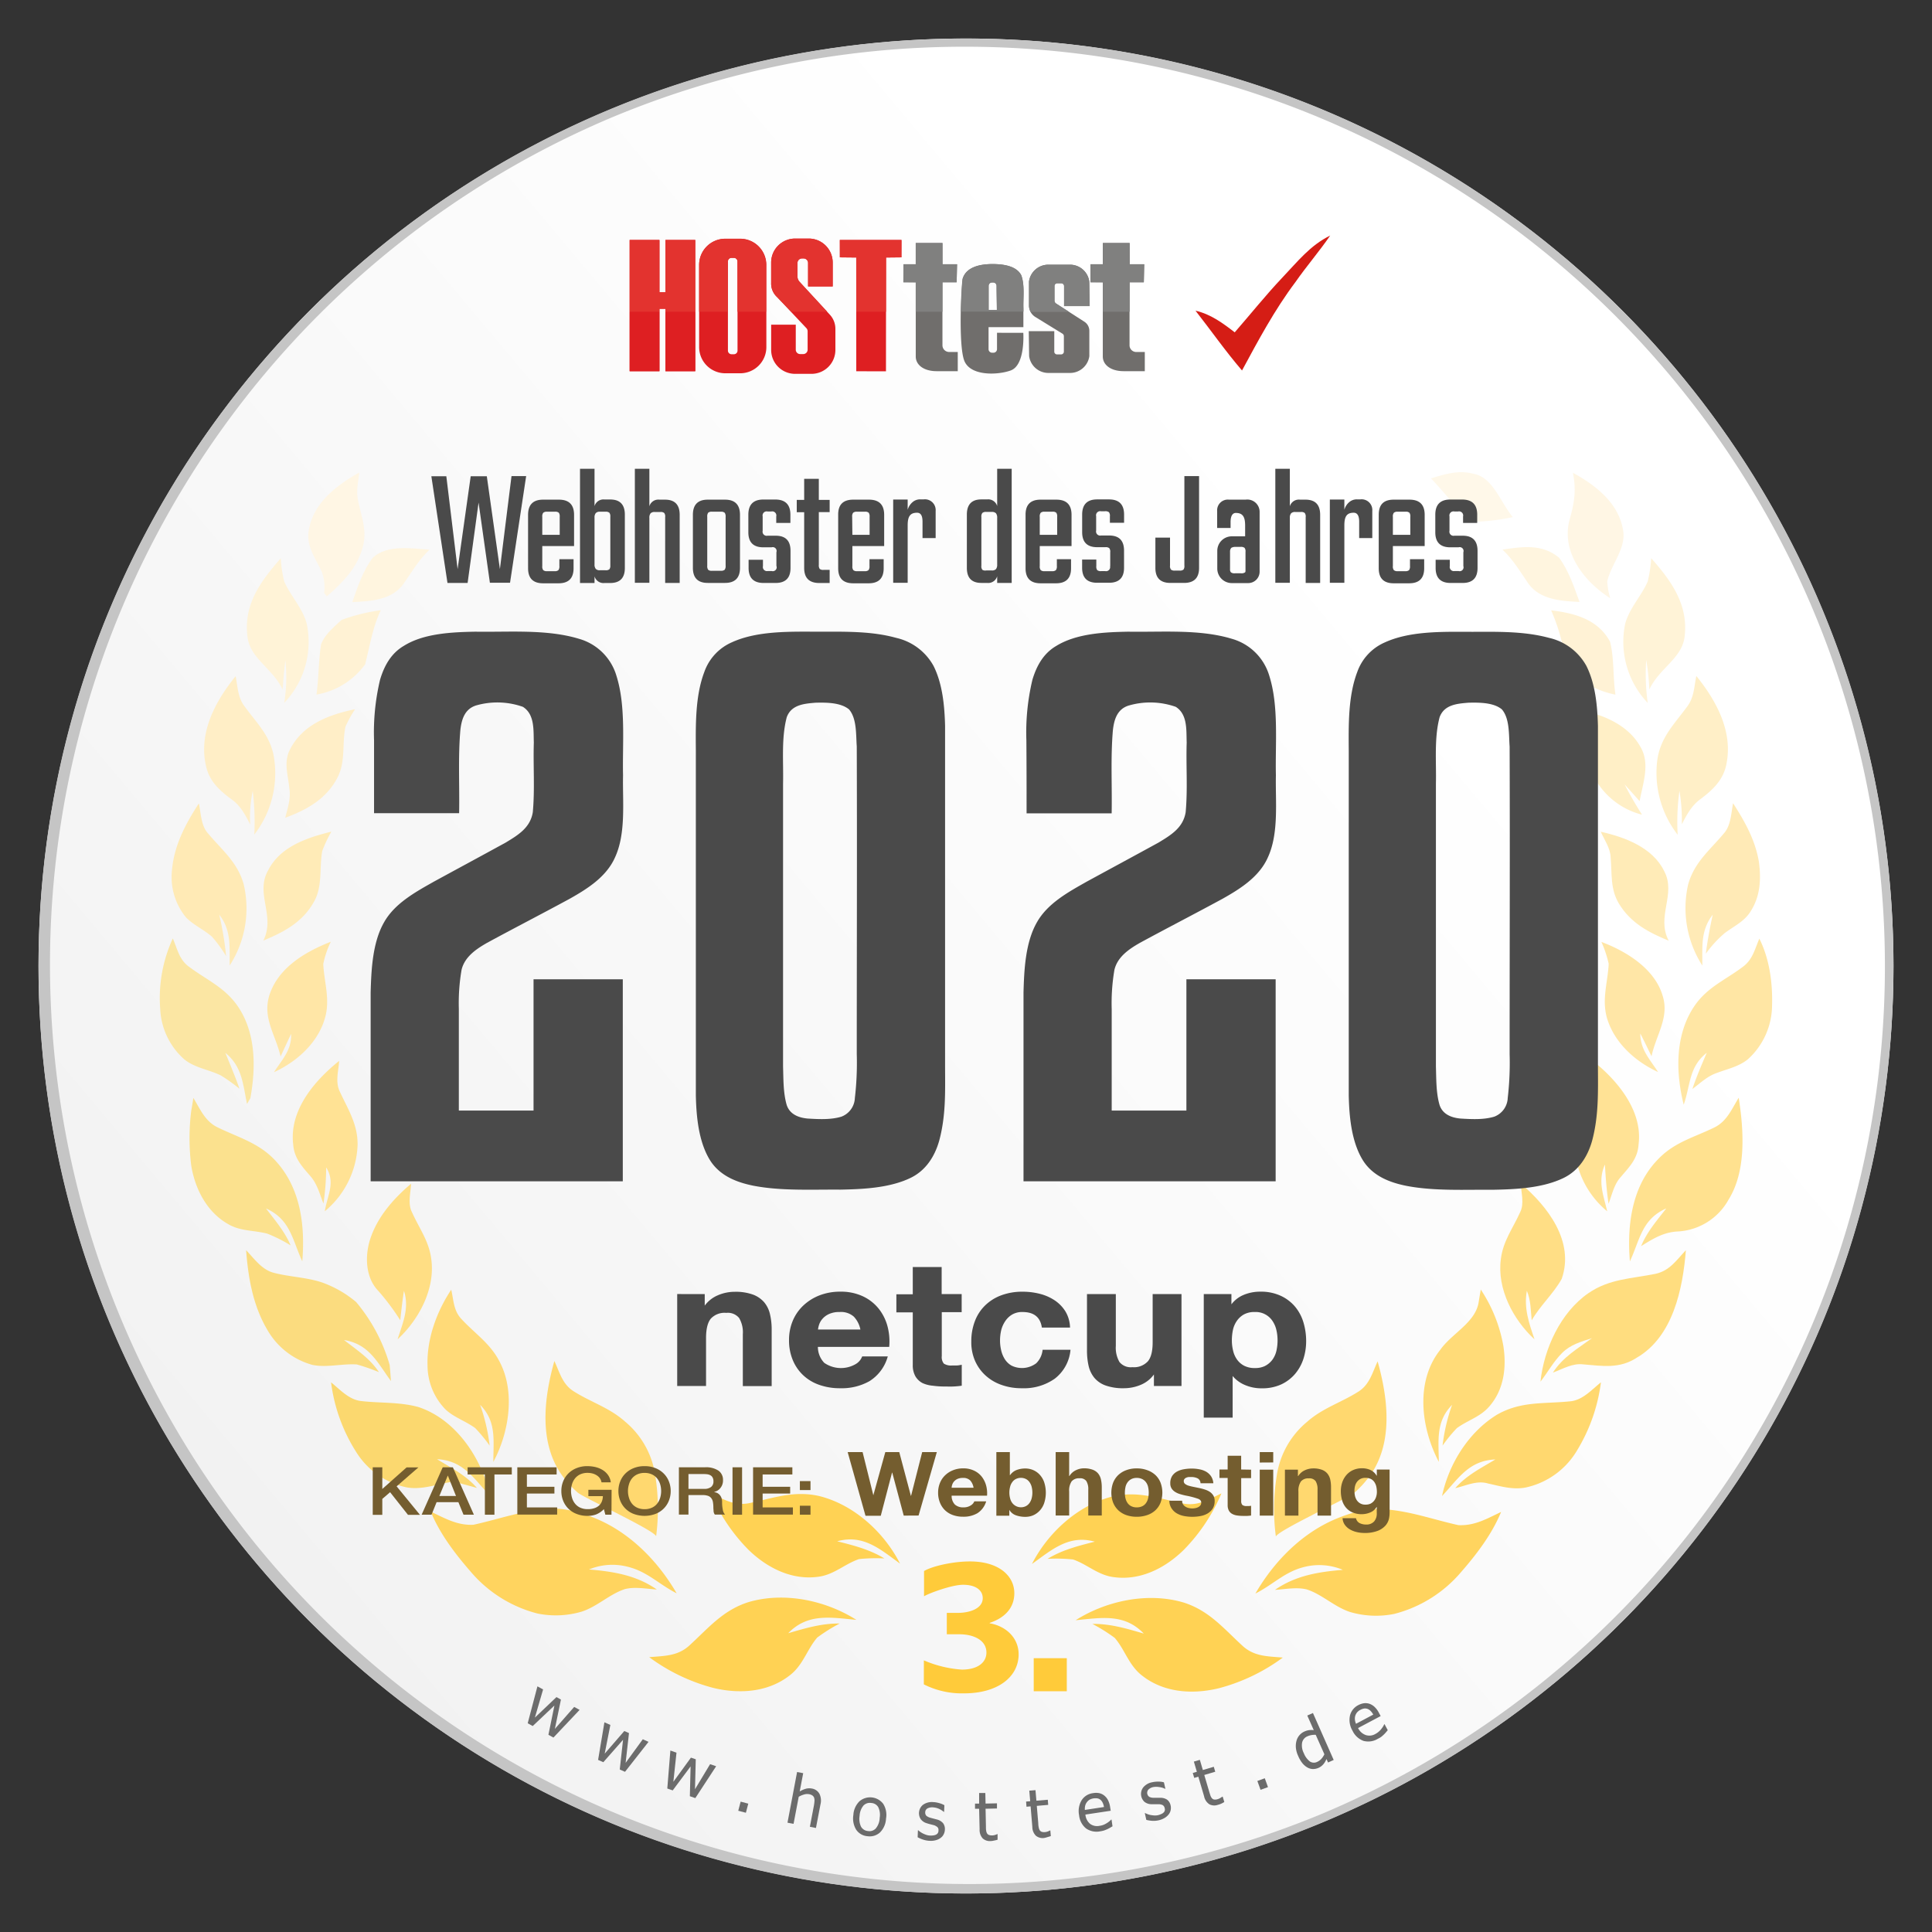 <svg xmlns="http://www.w3.org/2000/svg" xmlns:xlink="http://www.w3.org/1999/xlink" viewBox="0 0 471 471"><rect x="0" y="0" width="471" height="471" fill="#333333" stroke="none"/><defs><style>.a{fill:url(#a);}.b{fill:#c5c5c5;}.c{fill:#d51d15;}.d{fill:#fff6e4;}.e{fill:#fff8e9;}.f{fill:#fff5df;}.g{fill:#fff3d7;}.h{fill:#fff2d4;}.i{fill:#fff2d5;}.j{fill:#ffeec6;}.k{fill:#ffefc7;}.l{fill:#ffeec7;}.m{fill:#ffefc6;}.n{fill:#ffeab5;}.o{fill:#ffeab6;}.p{fill:#ffebb7;}.q{fill:#fbe6a3;}.r{fill:#ffe6a4;}.s{fill:#ffe6a6;}.t{fill:#ffe294;}.u{fill:#ffe295;}.v{fill:#fbe18e;}.w{fill:#ffe18f;}.x{fill:#ffde84;}.y{fill:#ffde85;}.z{fill:#fbdc7f;}.aa{fill:#ffdd7f;}.ab{fill:#ffda78;}.ac{fill:#ffdb78;}.ad{fill:#ffd86f;}.ae{fill:#fbd86f;}.af{fill:#ffd45f;}.ag{fill:#ffd254;}.ah{fill:#6c6c6c;}.ai,.aj{fill:#4a4a4a;}.ai{stroke:#4a4a4a;stroke-miterlimit:10;stroke-width:0.41px;}.ak{fill:#de1f22;}.al{fill:#706e6c;}.am{fill:#e3332f;}.an{fill:#80807f;}.ao{fill:#ffcb3a;}.ap{fill:#745d2f;}</style><linearGradient id="a" x1="408.71" y1="90.16" x2="62.29" y2="380.84" gradientUnits="userSpaceOnUse"><stop offset="0.2" stop-color="#fff"/><stop offset="1" stop-color="#f2f2f2"/></linearGradient></defs><circle class="a" cx="235.5" cy="235.5" r="226.11"/><path class="b" d="M235.5,11.39A224.17,224.17,0,0,1,322.73,442,224.17,224.17,0,0,1,148.27,29,222.78,222.78,0,0,1,235.5,11.39m0-2C110.62,9.39,9.39,110.62,9.39,235.5S110.62,461.61,235.5,461.61,461.61,360.38,461.61,235.5,360.38,9.39,235.5,9.39Z"/><path class="c" d="M324.29,57.42c-2.68,3.9-5.79,7.49-8.5,11.38-5.08,6.77-9,14.11-13,21.52-4-4.66-7.55-9.74-11.34-14.58,3.72.86,6.61,3,9.56,5.28,3.89-4.46,7.57-9.08,11.64-13.38C316.36,63.76,319.35,59.85,324.29,57.42Z"/><path class="d" d="M87.6,115.19c-.26,2.22-.81,4.49-.33,6.68.69,3.7,2.15,6.94,1.34,10.8-1.24,5.52-4.85,9.13-8.94,12.73l-.66-.85a10.91,10.91,0,0,0-.53-5.07c-1.57-3.45-3.94-6.34-3.18-10.35C76.46,122.53,82.1,118.27,87.6,115.19Z"/><path class="e" d="M359.4,115.55c4.59.88,6.55,7.17,9.41,10.51a49.58,49.58,0,0,1-8.66,1.11c-.29-1.48-.09-3.76-1.55-4.64a24.16,24.16,0,0,0-5.09-.67c-1.51-1.79-3.06-3.53-4.65-5.24C352.43,115.55,355.65,114.5,359.4,115.55Z"/><path class="d" d="M383.46,115.26c5.48,3,11.1,7.31,12.21,13.89.88,4.47-2.88,8.34-3.84,12.58a17.06,17.06,0,0,0,.73,4.11c-6.3-4-12.05-11.23-9.91-19.17C383.82,122.56,384.31,119.53,383.46,115.26Z"/><path class="f" d="M380.07,135.94c2.34,3.13,3.68,7.17,5,10.81-4.41-.22-9.53-.51-12.41-4.38-2-2.94-3.75-5.91-6.37-8.38C371.22,133.25,375.92,132.55,380.07,135.94Z"/><path class="f" d="M104.7,134c-2.59,2.5-4.36,5.47-6.37,8.4-2.89,3.93-8,4.17-12.44,4.39,1.28-3.67,2.62-7.76,5-10.84C94.39,132.72,100.4,133.71,104.7,134Z"/><path class="g" d="M68.45,136.11a29.55,29.55,0,0,0,.84,5.63c1.41,3.36,4.56,6.59,5.5,10.38a21.52,21.52,0,0,1-5.5,19.23A38.9,38.9,0,0,0,69.57,161c-.31,2.37-.51,4.74-.65,7.13-2.51-5.32-8.16-7.65-8.62-13.2C59.42,147.19,63.68,141.55,68.45,136.11Z"/><path class="g" d="M402.54,136.08c4.79,5.41,9,11.17,8.18,18.84-.47,5.54-6.14,7.84-8.63,13.17a58,58,0,0,0-.76-7.21,51.12,51.12,0,0,0,.37,10.49,21.64,21.64,0,0,1-5.51-19.26c1-3.81,4.09-7,5.5-10.36A30.93,30.93,0,0,0,402.54,136.08Z"/><path class="h" d="M92.82,148.77c-2,4.24-2.66,8.72-3.81,13.2a18.55,18.55,0,0,1-11.86,7.36c.56-4.05.5-8.16,1.11-12.19.84-2.38,3.2-4.35,5-6A44.09,44.09,0,0,1,92.82,148.77Z"/><path class="i" d="M378.15,148.79c5.73.69,11.42,2.2,14.36,7.65,1.05,4.13.67,8.67,1.32,12.91-5.31-1.07-10.86-4.07-12.39-9.63A48,48,0,0,0,378.15,148.79Z"/><path class="j" d="M57.44,164.85c.54,2.7.51,5.22,2.26,7.46,2.84,3.9,6,6.86,7,11.81A24.46,24.46,0,0,1,62,203.46a63.17,63.17,0,0,0-.39-10.65A31.35,31.35,0,0,0,61,201c-1.23-2.4-2.39-4.65-4.68-6.22-2.82-2.11-5.22-4.29-6.06-7.87C48.3,178.73,52.46,171,57.44,164.85Z"/><path class="k" d="M413.54,164.79c4.79,5.91,8.89,13.35,7.39,21.22-.67,3.94-3.19,6.41-6.25,8.71-2.25,1.6-3.44,3.84-4.67,6.23a42.51,42.51,0,0,0-.58-8.12,54.45,54.45,0,0,0-.43,10.68A24.62,24.62,0,0,1,404.07,185c.87-5.38,4.16-8.54,7.21-12.7C413,170.06,413,167.49,413.54,164.79Z"/><path class="l" d="M86.56,172.9a29.48,29.48,0,0,0-2.33,4.23c-.88,4.13.07,8.29-1.86,12.24-2.67,5.33-7.45,8-12.84,10,.61-2.4,1.42-4.71,1-7.22-.3-3.32-1.45-6.24.16-9.43C73.83,176.57,80.22,174.22,86.56,172.9Z"/><path class="m" d="M384.49,172.92c5.94,1.15,12.34,3.6,15.44,9.17,2.42,4.11.57,8.92-.21,13.23q-1.82-2.06-3.67-4.1c1.29,2.54,2.75,5,4.25,7.39a18.34,18.34,0,0,1-11.69-9.19c-1.9-3.84-.94-8.25-1.85-12.3A47.37,47.37,0,0,0,384.49,172.92Z"/><path class="n" d="M48.48,195.86c.52,2.44.52,5.47,2.27,7.36,3.44,4.09,7.18,7,8.67,12.4A25.72,25.72,0,0,1,56,235.37c-.09-4.6.46-8.51-2.55-12.38a76.37,76.37,0,0,1,1.67,10.09,32.33,32.33,0,0,0-3.46-4.74c-1.93-1.69-4.54-2.85-6.32-4.7A15.49,15.49,0,0,1,41.94,212C42.49,206,45.25,200.83,48.48,195.86Z"/><path class="o" d="M422.51,195.83c2.87,4.47,5.37,8.89,6.28,14.21.57,4.14.38,8.26-1.86,11.9-1.55,2.68-4.11,3.76-6.49,5.56a27.88,27.88,0,0,0-4.58,5c.4-3.2,1-6.35,1.68-9.5-3,3.88-2.48,7.78-2.53,12.39a25.93,25.93,0,0,1-3.45-19.8c1.52-5.4,5.25-8.29,8.67-12.38C422,201.27,422,198.31,422.51,195.83Z"/><path class="p" d="M80.78,202.75a30.83,30.83,0,0,0-2.21,4.69c-.76,4,.11,8.45-1.92,12.2-2.74,5.1-7.31,7.53-12.45,9.66,3-6-2-11.39,1.11-17C68.24,206.4,74.8,204.23,80.78,202.75Z"/><path class="p" d="M390.25,202.77c5.83,1.3,12.64,3.83,15.44,9.56,3.05,5.66-2,11.06,1.12,17-4.88-2-9.26-4.3-12.11-9-2.19-3.59-1.68-7.33-2.05-11.34C392.6,206.82,391.13,204.75,390.25,202.77Z"/><path class="q" d="M42.13,228.78c1.17,2.68,1.54,5.22,4.08,7,4.18,3.11,8.49,4.9,11.63,9.35,4.57,6.54,4.57,15,3.2,22.58l-.82,1.42c-1-4.79-1.16-9.12-5.28-12.45,1.19,2.9,2.41,5.78,3.44,8.74a41,41,0,0,0-4.53-3.23c-2.94-1.47-6.43-1.84-9-4A17.42,17.42,0,0,1,39.06,246,34.79,34.79,0,0,1,42.13,228.78Z"/><path class="r" d="M428.91,228.83c2.46,4.92,3.25,10.74,3.1,16.18a17.87,17.87,0,0,1-5.84,13.18c-2.21,1.84-5.08,2.41-7.7,3.41-2.22.76-4,2.48-5.89,3.89,1-3,2.26-5.91,3.5-8.82-4.39,3.45-3.93,7.83-5.61,12.64-2-7.94-2.13-17.18,2.69-24.17,3.11-4.49,7.45-6.23,11.63-9.37C427.27,234,427.76,231.48,428.91,228.83Z"/><path class="s" d="M80.64,229.59A23,23,0,0,0,78.81,235c.21,4.51,1.72,8.56.43,13.13-1.7,6.08-6.85,10.69-12.45,13.26,2-3.13,4.33-5.37,4.18-9.34-.87,1.83-1.71,3.67-2.56,5.51-1.25-5.38-4.48-9.38-2.72-15C67.89,235.84,74.5,232,80.64,229.59Z"/><path class="s" d="M390.4,229.63c6.05,2.26,13,6.52,14.93,13.11,1.7,5.3-1.59,9.53-2.71,14.77-.89-1.86-1.78-3.72-2.73-5.55,0,3.95,2.33,6.29,4.33,9.39-5.58-2.57-10.64-7.11-12.45-13.13-1.32-4.62.19-8.7.41-13.26A26.92,26.92,0,0,0,390.4,229.63Z"/><path class="t" d="M82.69,258.63c-.18,2.53-1,5.15.16,7.5,2,4.35,4.34,7.86,4.33,12.87a22,22,0,0,1-8,16.29c.63-3.94,2.66-6.9.34-10.7a63.54,63.54,0,0,1-.66,8.83c-1-2.49-1.53-4.89-3.38-6.91-2-2.3-3.77-4.29-4-7.48C70.47,270.7,76.63,263.49,82.69,258.63Z"/><path class="u" d="M388.3,258.63c6,4.72,12.25,12.23,11.16,20.4-.21,3.51-2.31,5.5-4.41,8-1.56,1.72-2.07,4.26-2.9,6.42-.48-3.17-.7-6.36-.89-9.56-1.79,4.05-.39,7.37.56,11.41a22,22,0,0,1-8-16.31c0-5,2.39-8.52,4.3-12.9C389.37,263.6,388.47,261.29,388.3,258.63Z"/><path class="v" d="M47.13,267.65c1.71,2.78,2.85,5.74,6,7.23,5.07,2.46,10,3.75,14,8.06,6.17,6.65,7.29,15.87,6.56,24.56-2.44-5.29-2.89-10.23-8.84-12.89,2.22,2.91,4.56,5.62,6,9a35.22,35.22,0,0,0-5.69-2.86c-3.26-.85-6.63-.57-9.58-2.35-5.14-2.92-8-8.5-8.95-14.18a53.42,53.42,0,0,1,0-13.49C46.81,269.72,47,268.68,47.13,267.65Z"/><path class="w" d="M423.88,267.62c1.22,7.82,1.91,17.78-2.45,24.79A15.05,15.05,0,0,1,409,300.22c-3.46.17-6.07,1.79-8.92,3.58,1.45-3.51,3.85-6.24,6.13-9.2-6,2.67-6.4,7.62-8.86,12.91-.74-8.86.48-18.56,7.08-25.11,3.92-4,8.66-5.16,13.48-7.52C421,273.39,422.16,270.38,423.88,267.62Z"/><path class="x" d="M100.22,288.58c-.12,2.27-.86,4.93.24,7,1.75,3.91,4.14,7,4.68,11.38,1,7.23-3,14.74-8.21,19.55,1.24-4,2.92-7.51,1.55-11.83-.38,2.38-.64,4.78-.9,7.18a57.2,57.2,0,0,0-5.34-7.14c-3.16-3.24-3.31-8.51-2-12.61C92,296.67,95.91,292.23,100.22,288.58Z"/><path class="y" d="M370.73,288.52c6.58,5.59,13.17,14.11,10,23.25-2,3.61-5.24,6.48-7.32,10.11-.25-2.52-.2-4.84-1.18-7.21-.77,4.26.53,7.91,1.87,11.86-5.21-4.81-9.18-12.33-8.21-19.56.53-4.42,2.92-7.48,4.68-11.39C371.66,293.48,370.86,290.82,370.73,288.52Z"/><path class="z" d="M60,304.79c2,2.07,3.85,4.79,6.77,5.51,3.81,1,7.82,1.07,11.63,2.31a26.81,26.81,0,0,1,8.43,4.82A41.86,41.86,0,0,1,95,332.78c.12,1.3.22,2.6.31,3.9-3.31-4.5-5.29-9-11.44-10,3.11,2.42,6.29,4.47,8.51,7.83A49.56,49.56,0,0,0,87,332.64c-3.48-.25-7.48.85-10.9.09a18.22,18.22,0,0,1-10.72-8.18C61.73,318.57,60.52,311.69,60,304.79Z"/><path class="aa" d="M411,304.78c-.75,9.42-3.13,21.1-12,26.23-4.21,2.73-8.31,2-13,1.61-2.65-.34-5,1.12-7.42,2,2.43-3.77,6-5.82,9.52-8.39-2.69.88-5.2,1.54-7.27,3.6s-3.49,4.69-5.28,7c.85-8,4.88-16.86,11.67-21.56,5.15-3.54,10.48-3.53,16.34-4.72C407.06,309.8,408.72,307.19,411,304.78Z"/><path class="ab" d="M110,314.42c.62,2.59.55,5.09,2.48,7.13,3.33,3.62,7.13,6,9.4,10.58,3.79,7.36,2.18,17.21-1.61,24.27,0-5.26.82-9.82-3.21-13.91a46.37,46.37,0,0,1,2.31,9.93,38.55,38.55,0,0,0-3.49-4.24c-2.21-1.68-5.37-2.69-7.36-4.67A15.38,15.38,0,0,1,104.23,333C104,326.5,106.42,319.81,110,314.42Z"/><path class="ac" d="M361,314.38a36.19,36.19,0,0,1,5.51,13.8c.8,5.24.12,10.71-3.52,14.79-2.21,2.51-5.25,3.29-7.83,5.2a36.42,36.42,0,0,0-3.48,4.25,45.09,45.09,0,0,1,2.32-9.93c-4,4.07-3.28,8.65-3.23,13.9-4.34-8.24-5.81-19.58.35-27.32,2.82-4,8.49-6.59,9.34-11.49C360.63,316.52,360.81,315.45,361,314.38Z"/><path class="ad" d="M135.15,331.8c1.3,2.78,1.95,5.65,4.7,7.38,4.18,2.66,8.77,4,12.57,7.42A21,21,0,0,1,159.63,359a51.84,51.84,0,0,1,.33,15.51c-.61-1.51-17.18-9.16-19.08-10.6a25.34,25.34,0,0,1-4.28-4.84C131.38,351.14,132.66,340.63,135.15,331.8Z"/><path class="ae" d="M80.71,337c2.25,1.81,4.4,4.28,7.44,4.57,4.67.53,9.21.19,13.82,1.44,9.18,3,15.52,12.54,17.48,21.64-4-4.22-6.46-8.59-12.9-8.91,3.47,2.14,7,3.87,9.72,7-1.89-.53-3.78-1.05-5.69-1.55-3.87.54-7.51,2.09-11.42,1.42a19.13,19.13,0,0,1-12.28-8.56A41.2,41.2,0,0,1,80.71,337Z"/><path class="ad" d="M390.29,337a42.16,42.16,0,0,1-5.78,16.53,19.28,19.28,0,0,1-12.67,9.13c-3.22.56-6-.34-9.07-1-2.74-.82-5.39.55-8,1.14,2.75-3.14,6.28-4.89,9.78-7-6.51.28-9,4.66-13,8.92,1.66-7.84,6.47-15.57,13.36-19.81,5.89-3.39,11.5-2.62,17.94-3.29C385.88,341.31,388,338.81,390.29,337Z"/><path class="af" d="M134.27,367.85s3.77-.62,10.82,2.28c8.47,3.48,15.27,10.39,19.87,18.3-4.35-2.2-7.14-5.31-12-6.49a14.88,14.88,0,0,0-9.38.68c5.94.49,11.54,1.4,16.54,4.88-2.52-.15-5.35-.73-7.8-.09-3.72,1.22-6.72,4.27-10.55,5.5a22.39,22.39,0,0,1-10.73.45,31.64,31.64,0,0,1-16.27-10.18c-3.83-4.38-7.54-9.27-9.77-14.67,3.43,1.61,6.46,3.41,10.42,3.21C121.78,370.33,127.72,368.1,134.27,367.85Z"/><path class="ag" d="M182.47,390.58c8.66-2.56,18.76-.46,26.3,4.32-6.16-.56-11.84-1.7-16.61,3.26,4.15-1.21,8.15-2.42,12.53-2.36a41,41,0,0,0-5.46,3.42c-2.53,2.94-3.43,6.75-6.75,9.25-5.32,4.14-12.32,4.56-18.68,3A45.84,45.84,0,0,1,158.27,404c3.68-.33,6.94-.22,9.83-2.88C172.7,396.91,176.23,392.55,182.47,390.58Z"/><path class="ah" d="M141.3,416.85l-6.38,6.75-1.22-.68,1.46-7.13-5.29,5-1.22-.68,2.37-9,1.38.76-2,6.86,5.26-5,1.09.61-1.48,7.15,4.71-5.36Z"/><path class="ah" d="M158.1,424.65l-5.73,7.3-1.28-.57.8-7.23-4.81,5.46-1.27-.57,1.54-9.16,1.45.64-1.38,7L152.2,422l1.14.51-.82,7.26,4.19-5.76Z"/><path class="ah" d="M174.59,430.59l-5.08,7.77-1.33-.46.18-7.27L164,436.48l-1.32-.46.75-9.26,1.49.52-.76,7.1,4.28-5.89,1.18.4-.19,7.31,3.68-6.11Z"/><path class="ah" d="M181.84,441.93l-1.86-.49.58-2.22,1.86.49Z"/><path class="ah" d="M198.92,445.64l-1.48-.29.95-5a10.21,10.21,0,0,0,.16-1.15,2.4,2.4,0,0,0-.06-.88,1.15,1.15,0,0,0-.42-.59,2,2,0,0,0-.85-.33,2.5,2.5,0,0,0-1.2.08,5.57,5.57,0,0,0-1.3.55l-1.26,6.6-1.48-.28L194.32,432l1.49.28-.85,4.46a6,6,0,0,1,1.49-.66,3.14,3.14,0,0,1,1.43-.06,2.58,2.58,0,0,1,1.87,1.25,3.78,3.78,0,0,1,.27,2.63Z"/><path class="ah" d="M216,443.38a5.07,5.07,0,0,1-1.48,3.36,3.71,3.71,0,0,1-3,.91,3.66,3.66,0,0,1-2.8-1.6,5.26,5.26,0,0,1-.68-3.57,5.07,5.07,0,0,1,1.49-3.35,4,4,0,0,1,5.8.64A5.1,5.1,0,0,1,216,443.38Zm-1.55-.17a4.33,4.33,0,0,0-.35-2.66,2.08,2.08,0,0,0-1.7-1,2.13,2.13,0,0,0-1.91.64,4.27,4.27,0,0,0-.93,2.51,4.43,4.43,0,0,0,.35,2.62,2.15,2.15,0,0,0,1.72,1.07,2.1,2.1,0,0,0,1.89-.65A4.29,4.29,0,0,0,214.46,443.21Z"/><path class="ah" d="M226.67,448.77a5.69,5.69,0,0,1-1.68-.31,8,8,0,0,1-1.28-.56l.07-1.7h.08c.12.11.27.23.44.36a5.25,5.25,0,0,0,.68.41,6.64,6.64,0,0,0,.84.35,3.32,3.32,0,0,0,1,.17,4.25,4.25,0,0,0,.78-.05,2,2,0,0,0,.62-.19,1.21,1.21,0,0,0,.42-.38,1.2,1.2,0,0,0,.15-.62,1,1,0,0,0-.26-.82,2.4,2.4,0,0,0-1-.51l-.75-.19c-.31-.08-.6-.16-.86-.25a2.76,2.76,0,0,1-1.46-1A2.65,2.65,0,0,1,225,440a3.69,3.69,0,0,1,2.47-.67,6,6,0,0,1,1.5.25,5.32,5.32,0,0,1,1.26.51l-.07,1.62h-.08a4.93,4.93,0,0,0-1.26-.78,4.29,4.29,0,0,0-1.43-.32,2.47,2.47,0,0,0-1.28.26,1.06,1.06,0,0,0-.55.93,1.14,1.14,0,0,0,.27.86,2.48,2.48,0,0,0,1,.49c.22.07.47.13.74.2l.87.23a2.88,2.88,0,0,1,1.47.89,2.38,2.38,0,0,1,.44,1.6,2.71,2.71,0,0,1-.28,1.09,2.34,2.34,0,0,1-.7.86,3.39,3.39,0,0,1-1.12.57A4.41,4.41,0,0,1,226.67,448.77Z"/><path class="ah" d="M241.51,448.83a2.57,2.57,0,0,1-1.95-.66,3.08,3.08,0,0,1-.74-2.21l-.12-5-1,0,0-1.26,1,0,0-2.59,1.51,0,.06,2.58,2.78-.06,0,1.26-2.78.06.09,4.28c0,.45,0,.8.05,1a1.78,1.78,0,0,0,.2.69.88.88,0,0,0,.46.41,1.94,1.94,0,0,0,.83.12,2.12,2.12,0,0,0,.71-.12,5.08,5.08,0,0,0,.5-.19h.09l0,1.36a6.34,6.34,0,0,1-.86.21A4.17,4.17,0,0,1,241.51,448.83Z"/><path class="ah" d="M254.54,448.08a2.63,2.63,0,0,1-2-.55,3.05,3.05,0,0,1-.87-2.16l-.42-5-1,.09-.1-1.26,1-.08-.22-2.58,1.51-.12.22,2.57,2.78-.23.1,1.25-2.78.24.36,4.26c0,.45.07.8.11,1a1.92,1.92,0,0,0,.24.67.93.93,0,0,0,.48.39,2,2,0,0,0,.84.07,2.39,2.39,0,0,0,.7-.17,3.6,3.6,0,0,0,.49-.22h.08l.12,1.36a8.34,8.34,0,0,1-.85.26A5.19,5.19,0,0,1,254.54,448.08Z"/><path class="ah" d="M268.24,446.45a4.48,4.48,0,0,1-3.48-.7,4.75,4.75,0,0,1-1.69-3.23,5.11,5.11,0,0,1,.62-3.64,3.82,3.82,0,0,1,2.78-1.73,4,4,0,0,1,1.51,0,2.93,2.93,0,0,1,1.22.58,3.44,3.44,0,0,1,.92,1.13,5.61,5.61,0,0,1,.53,1.77l.13.81-6.17.93a3.3,3.3,0,0,0,1.14,2.26,2.85,2.85,0,0,0,2.28.49,4.28,4.28,0,0,0,1-.25,5.08,5.08,0,0,0,.81-.42,5.68,5.68,0,0,0,.64-.46,5.33,5.33,0,0,0,.41-.39h.09l.24,1.63-.61.36c-.25.14-.47.26-.67.35s-.53.22-.76.3A5.73,5.73,0,0,1,268.24,446.45Zm.9-5.92a4.12,4.12,0,0,0-.3-1,2.21,2.21,0,0,0-.47-.68,1.63,1.63,0,0,0-.75-.41,3.09,3.09,0,0,0-2,.31,2.42,2.42,0,0,0-.68.64,2.34,2.34,0,0,0-.39.85,3.32,3.32,0,0,0-.07,1Z"/><path class="ah" d="M282.55,443.75a5.89,5.89,0,0,1-1.7.14,8.64,8.64,0,0,1-1.39-.22l-.37-1.66.08,0,.52.23a4.7,4.7,0,0,0,.76.23q.42.07.9.12a3.57,3.57,0,0,0,1-.08,4,4,0,0,0,.73-.26,1.74,1.74,0,0,0,.55-.34,1,1,0,0,0,.3-1.11,1.06,1.06,0,0,0-.47-.73,2.33,2.33,0,0,0-1.12-.22h-.77c-.32,0-.62,0-.89,0a2.83,2.83,0,0,1-1.66-.57,2.63,2.63,0,0,1-.33-3.51,3.66,3.66,0,0,1,2.21-1.28,6.29,6.29,0,0,1,1.51-.15,4.75,4.75,0,0,1,1.34.17l.36,1.58-.08,0a4.32,4.32,0,0,0-1.42-.42,4.19,4.19,0,0,0-1.46,0,2.33,2.33,0,0,0-1.16.59,1.19,1.19,0,0,0,.19,1.79,2.35,2.35,0,0,0,1.06.23h1.66a2.88,2.88,0,0,1,1.65.48,2.35,2.35,0,0,1,.84,1.43,2.65,2.65,0,0,1,0,1.12,2.42,2.42,0,0,1-.46,1,3.73,3.73,0,0,1-.93.84A5.17,5.17,0,0,1,282.55,443.75Z"/><path class="ah" d="M296.89,440a2.6,2.6,0,0,1-2.05-.13,3,3,0,0,1-1.29-1.94l-1.41-4.79-1,.29-.36-1.2,1-.29-.73-2.48,1.46-.43.73,2.48,2.67-.79.35,1.21-2.67.79,1.21,4.1c.13.44.24.77.32,1a2,2,0,0,0,.37.61.91.91,0,0,0,.55.28,2,2,0,0,0,.83-.1,2.22,2.22,0,0,0,.66-.31A4.21,4.21,0,0,0,298,438l.08,0,.39,1.31a5.86,5.86,0,0,1-.78.42A5,5,0,0,1,296.89,440Z"/><path class="ah" d="M309.12,435.68l-1.81.66-.78-2.16,1.81-.66Z"/><path class="ah" d="M325.14,429.06l-1.38.62-.37-.84c-.14.27-.26.51-.36.69a3.38,3.38,0,0,1-.41.57,3.43,3.43,0,0,1-.52.49,3.23,3.23,0,0,1-.7.41,3.27,3.27,0,0,1-1.36.27,2.89,2.89,0,0,1-1.33-.39,4.32,4.32,0,0,1-1.23-1.07,7.26,7.26,0,0,1-1-1.73,6.08,6.08,0,0,1-.56-2,4.93,4.93,0,0,1,.16-1.73,3.48,3.48,0,0,1,1.91-2.22,4.14,4.14,0,0,1,1.14-.34,4.87,4.87,0,0,1,1.15,0l-1.58-3.56,1.38-.62Zm-2.27-1.39-2.11-4.74a4.92,4.92,0,0,0-1.07.07,3.9,3.9,0,0,0-.94.29,2.15,2.15,0,0,0-1.31,1.54,4.09,4.09,0,0,0,.42,2.58,4.76,4.76,0,0,0,1.45,2,1.76,1.76,0,0,0,1.83.1,3,3,0,0,0,1-.73A4.7,4.7,0,0,0,322.87,427.67Z"/><path class="ah" d="M335.9,423.9a4.49,4.49,0,0,1-3.52.5,4.79,4.79,0,0,1-2.66-2.49,5.08,5.08,0,0,1-.62-3.63,3.87,3.87,0,0,1,2-2.57,4.31,4.31,0,0,1,1.43-.48,3.12,3.12,0,0,1,1.35.14,3.56,3.56,0,0,1,1.24.77,5.46,5.46,0,0,1,1.08,1.49l.39.73-5.51,2.92A3.33,3.33,0,0,0,333,423a2.86,2.86,0,0,0,2.32-.29,4,4,0,0,0,.81-.56,3.88,3.88,0,0,0,.63-.66,7.12,7.12,0,0,0,.45-.64c.11-.19.19-.36.26-.51l.07,0,.78,1.46-.46.54a7.23,7.23,0,0,1-.52.55c-.22.21-.43.39-.62.54A4.76,4.76,0,0,1,335.9,423.9ZM334.79,418a4.45,4.45,0,0,0-.62-.86,2.21,2.21,0,0,0-.68-.49,1.82,1.82,0,0,0-.84-.14,2.74,2.74,0,0,0-1,.33,2.52,2.52,0,0,0-.82.64,2.45,2.45,0,0,0-.44.83,2.67,2.67,0,0,0-.08.93,3.35,3.35,0,0,0,.27,1Z"/><path class="ag" d="M199.8,364.74c8.41,2.12,15.73,8.81,19.62,16.45-4.82-3.48-8.95-7.21-15.32-5.44,4,1,7.92,2,11.5,4.18a39.82,39.82,0,0,0-6.18.16c-3.53,1.19-6.14,3.89-10.11,4.33-6.43.82-12.42-2.27-16.91-6.67A44,44,0,0,1,173.23,364c3.2,1.53,5.84,3.21,9.53,2.43C188.63,365.18,193.68,363.31,199.8,364.74Z"/><path class="ad" d="M334.4,359.14a25.34,25.34,0,0,1-4.28,4.84c-1.91,1.44-18.47,9.09-19.08,10.6a51.51,51.51,0,0,1,.33-15.51,21,21,0,0,1,7.21-12.38c3.8-3.41,8.39-4.76,12.57-7.42,2.75-1.73,3.4-4.6,4.7-7.38C338.34,340.72,339.62,351.23,334.4,359.14Z"/><path class="af" d="M355.53,371.81c4,.2,7-1.6,10.42-3.21-2.23,5.4-5.94,10.29-9.77,14.67a31.64,31.64,0,0,1-16.27,10.18,22.39,22.39,0,0,1-10.73-.45c-3.83-1.23-6.83-4.28-10.55-5.5-2.45-.64-5.28-.06-7.8.09,5-3.48,10.6-4.39,16.54-4.88A14.88,14.88,0,0,0,318,382c-4.81,1.18-7.6,4.29-11.95,6.49,4.6-7.91,11.4-14.82,19.87-18.3,7-2.89,10.82-2.28,10.82-2.28C343.28,368.19,349.22,370.42,355.53,371.81Z"/><path class="ag" d="M302.9,401.22c2.89,2.66,6.15,2.55,9.83,2.88a45.84,45.84,0,0,1-15.53,7.46c-6.36,1.56-13.36,1.14-18.68-3-3.32-2.5-4.22-6.31-6.75-9.25a41,41,0,0,0-5.46-3.42c4.38-.06,8.38,1.15,12.53,2.36-4.77-5-10.45-3.82-16.61-3.26,7.54-4.78,17.64-6.88,26.3-4.32C294.77,392.64,298.3,397,302.9,401.22Z"/><path class="ag" d="M288.24,366.5c3.69.79,6.33-.9,9.53-2.43a44.16,44.16,0,0,1-9.18,13.77c-4.49,4.41-10.48,7.49-16.9,6.67-4-.44-6.58-3.14-10.11-4.33a38.74,38.74,0,0,0-6.19-.15c3.59-2.2,7.49-3.16,11.51-4.19-6.37-1.76-10.5,2-15.32,5.44,3.89-7.64,11.2-14.32,19.61-16.45C277.32,363.4,282.37,365.27,288.24,366.5Z"/><path class="ai" d="M171.6,315.69v3.06h.14A7.42,7.42,0,0,1,175,316a10.25,10.25,0,0,1,4.11-.87,12.24,12.24,0,0,1,4.36.66,6.52,6.52,0,0,1,2.68,1.83,6.73,6.73,0,0,1,1.37,2.84,16,16,0,0,1,.4,3.73v13.52H181.3V325.26a7.08,7.08,0,0,0-.94-4.06,3.75,3.75,0,0,0-3.31-1.34,4.77,4.77,0,0,0-3.91,1.47q-1.21,1.47-1.22,4.82v11.53H165.3v-22Z"/><path class="ai" d="M200.82,332.41a7.36,7.36,0,0,0,7.74.4,3.86,3.86,0,0,0,1.77-1.93h5.83a10.13,10.13,0,0,1-4.29,5.65,13.51,13.51,0,0,1-7,1.7,14.76,14.76,0,0,1-5.13-.83,10.63,10.63,0,0,1-3.87-2.36,10.44,10.44,0,0,1-2.45-3.65,12.26,12.26,0,0,1-.86-4.68,11.85,11.85,0,0,1,.88-4.6,10.65,10.65,0,0,1,2.52-3.67,12,12,0,0,1,3.89-2.45,13.67,13.67,0,0,1,5-.89,12.42,12.42,0,0,1,5.36,1.08A10.61,10.61,0,0,1,214,319.1a11.49,11.49,0,0,1,2.13,4.16,14.2,14.2,0,0,1,.46,4.89H199.19A5.82,5.82,0,0,0,200.82,332.41Zm7.48-11.57a4.91,4.91,0,0,0-3.61-1.19,6.14,6.14,0,0,0-2.63.49,4.91,4.91,0,0,0-1.68,1.21,4.28,4.28,0,0,0-.89,1.53,6.36,6.36,0,0,0-.3,1.45H210A6.6,6.6,0,0,0,208.3,320.84Z"/><path class="ai" d="M234.24,315.69v4h-4.85v10.89a2.73,2.73,0,0,0,.56,2,3.44,3.44,0,0,0,2.23.51c.38,0,.73,0,1.08,0s.66-.07,1-.13v4.68c-.56.08-1.19.14-1.87.17s-1.35,0-2,0a20.87,20.87,0,0,1-2.92-.19A7.31,7.31,0,0,1,225,337a4.14,4.14,0,0,1-1.66-1.58,5.24,5.24,0,0,1-.61-2.68v-13h-4v-4h4V309.1h6.63v6.59Z"/><path class="ai" d="M249.27,319.65a5,5,0,0,0-2.65.66,5.37,5.37,0,0,0-1.75,1.7,7,7,0,0,0-1,2.29,11.25,11.25,0,0,0-.28,2.49,10.79,10.79,0,0,0,.28,2.43,7.22,7.22,0,0,0,.91,2.23,5,5,0,0,0,1.7,1.64,6,6,0,0,0,6.27-.58,5.51,5.51,0,0,0,1.61-3.25h6.39a9.76,9.76,0,0,1-3.73,6.68,12.83,12.83,0,0,1-7.88,2.29,14.2,14.2,0,0,1-5-.83,11,11,0,0,1-3.84-2.32,10.36,10.36,0,0,1-2.47-3.55A11.17,11.17,0,0,1,237,327a13.34,13.34,0,0,1,.82-4.74,10.35,10.35,0,0,1,2.4-3.78A11,11,0,0,1,244.1,316a14.35,14.35,0,0,1,5.22-.89,16.57,16.57,0,0,1,4.13.51,11.57,11.57,0,0,1,3.54,1.55,8.7,8.7,0,0,1,2.54,2.59,7.78,7.78,0,0,1,1.12,3.68h-6.48Q253.51,319.65,249.27,319.65Z"/><path class="ai" d="M281.52,337.68v-3.06h-.14a7.28,7.28,0,0,1-3.27,2.76,10.32,10.32,0,0,1-4.1.85,12.47,12.47,0,0,1-4.36-.64,6.17,6.17,0,0,1-2.68-1.8,6.9,6.9,0,0,1-1.38-2.85,16.47,16.47,0,0,1-.39-3.72V315.69h6.62v12.42a7.14,7.14,0,0,0,.93,4.06,3.77,3.77,0,0,0,3.31,1.34A4.81,4.81,0,0,0,280,332q1.22-1.46,1.21-4.82V315.69h6.62v22Z"/><path class="ai" d="M300,315.69v2.81h.09a7,7,0,0,1,3.08-2.59,10.17,10.17,0,0,1,4.1-.81,11.19,11.19,0,0,1,4.9,1,9.83,9.83,0,0,1,3.4,2.59,10.56,10.56,0,0,1,2,3.76,15.58,15.58,0,0,1,.65,4.49,14,14,0,0,1-.65,4.25,10.71,10.71,0,0,1-2,3.62,9.78,9.78,0,0,1-3.31,2.51,10.86,10.86,0,0,1-4.64.93,10,10,0,0,1-4.13-.83,7.6,7.6,0,0,1-3.1-2.44h-.09v10.42h-6.63V315.69Zm8.6,17.44a5.36,5.36,0,0,0,1.78-1.55,6.2,6.2,0,0,0,1-2.24,11.81,11.81,0,0,0,.28-2.59,11.25,11.25,0,0,0-.3-2.59,6.73,6.73,0,0,0-1-2.28,5.1,5.1,0,0,0-4.47-2.23,5.51,5.51,0,0,0-2.73.61,5.36,5.36,0,0,0-1.77,1.6,6.34,6.34,0,0,0-1,2.25,12.71,12.71,0,0,0-.28,2.64,10.73,10.73,0,0,0,.31,2.59,6.24,6.24,0,0,0,1,2.24,5.11,5.11,0,0,0,1.79,1.55,5.68,5.68,0,0,0,2.71.59A5.61,5.61,0,0,0,308.62,333.13Z"/><path class="aj" d="M124.7,116.07h3.57l-3.93,26h-4.91l-2.76-19.55L114,142.11h-4.91l-3.93-26h3.65l2.75,22.63,3.19-22.63h3.93l3.19,22.63Z"/><path class="aj" d="M132.4,121.81h3.85q3.7,0,3.7,3.7v7.61H132.2V138a1.43,1.43,0,0,0,.24,1,1.34,1.34,0,0,0,.94.25h1.81a1.32,1.32,0,0,0,.94-.25,1.5,1.5,0,0,0,.24-1v-1.67h3.46v2.21q0,3.66-3.66,3.66H132.4q-3.66,0-3.66-3.66V125.51Q128.74,121.81,132.4,121.81Zm-.2,8.57h4.25V126a1.5,1.5,0,0,0-.22-1,1.25,1.25,0,0,0-.92-.25h-1.93a1.34,1.34,0,0,0-.94.25,1.43,1.43,0,0,0-.24,1Z"/><path class="aj" d="M147.38,121.77h1.37q3.58,0,3.58,3.7v13q0,3.66-3.58,3.66h-1.37a2.27,2.27,0,0,1-2.44-1.62v1.62H141.4V114.28h3.54v9.11A2.27,2.27,0,0,1,147.38,121.77Zm1.41,16.1V126a1.49,1.49,0,0,0-.23-1,1.35,1.35,0,0,0-.95-.25h-1.37a1.28,1.28,0,0,0-1,.34,1.65,1.65,0,0,0-.3,1.12v11.36a1.67,1.67,0,0,0,.3,1.12,1.28,1.28,0,0,0,1,.33h1.37a1.37,1.37,0,0,0,.95-.23A1.43,1.43,0,0,0,148.79,137.87Z"/><path class="aj" d="M160.74,121.81h1.38c2.38,0,3.58,1.23,3.58,3.7v16.6h-3.54V126.05a1.37,1.37,0,0,0-.24-1,1.34,1.34,0,0,0-.94-.23H159.6a1.29,1.29,0,0,0-1,.33,1.67,1.67,0,0,0-.29,1.12v15.81h-3.54V114.28h3.54v9.15A2.27,2.27,0,0,1,160.74,121.81Z"/><path class="aj" d="M172.54,121.81h4.2q3.66,0,3.66,3.7v12.94q0,3.66-3.66,3.66h-4.2q-3.61,0-3.62-3.66V125.51Q168.92,121.81,172.54,121.81Zm4.36,16.1V126a1.57,1.57,0,0,0-.23-1,1.37,1.37,0,0,0-.95-.25h-2.16a1.25,1.25,0,0,0-.92.25,1.58,1.58,0,0,0-.22,1v11.9a1.58,1.58,0,0,0,.22,1,1.25,1.25,0,0,0,.92.25h2.16a1.37,1.37,0,0,0,.95-.25A1.57,1.57,0,0,0,176.9,137.91Z"/><path class="aj" d="M189.28,138v-3.37a.94.94,0,0,0-1.18-1.2h-2q-3.66,0-3.66-3.66v-4.29q0-3.7,3.66-3.7H189q3.69,0,3.69,3.7v2h-3.45v-1.58a1,1,0,0,0-1.18-1.21h-.95a1,1,0,0,0-1.18,1.21v3.49a1,1,0,0,0,1.18,1.21h2q3.62,0,3.61,3.7v4.16c0,2.44-1.21,3.66-3.65,3.66h-2.91q-3.66,0-3.66-3.66v-2H186V138a1,1,0,0,0,1.18,1.21h.94a.95.95,0,0,0,1.18-1.21Z"/><path class="aj" d="M202.26,124.85h-2.64V137.7a1.54,1.54,0,0,0,.22,1,1.31,1.31,0,0,0,.92.23h1.5v3.2h-2.52q-3.69,0-3.69-3.66v-13.6h-1.81v-3h1.81v-5.14h3.57v5.14h2.64Z"/><path class="aj" d="M208,121.81h3.85c2.46,0,3.7,1.23,3.7,3.7v7.61h-7.75V138a1.43,1.43,0,0,0,.24,1,1.32,1.32,0,0,0,.94.25h1.81a1.34,1.34,0,0,0,.94-.25,1.5,1.5,0,0,0,.24-1v-1.67h3.46v2.21q0,3.66-3.66,3.66H208q-3.66,0-3.66-3.66V125.51Q204.3,121.81,208,121.81Zm-.2,8.57H212V126a1.57,1.57,0,0,0-.22-1,1.25,1.25,0,0,0-.92-.25h-1.93a1.32,1.32,0,0,0-.94.25,1.43,1.43,0,0,0-.24,1Z"/><path class="aj" d="M223.55,125c-1.73,0-2.27,1-2.27,3.08v14h-3.53v-20.3h3.53v2.5a3.8,3.8,0,0,1,1.13-1.81,2.8,2.8,0,0,1,2-.73h.79a2.62,2.62,0,0,1,2.9,2.81c0,1.55,0,6.63,0,6.63h-3.2s0-2.17,0-4S224.23,125,223.55,125Z"/><path class="aj" d="M243.1,114.28h3.54v27.83H243.1v-1.62a2.27,2.27,0,0,1-2.44,1.62h-1.41q-3.54,0-3.54-3.66v-13q0-3.7,3.54-3.7h1.41a2.27,2.27,0,0,1,2.44,1.62Zm-2.67,24.79h1.38a1.29,1.29,0,0,0,1-.33,1.73,1.73,0,0,0,.29-1.12V126.26a1.71,1.71,0,0,0-.29-1.12,1.3,1.3,0,0,0-1-.34h-1.38a1.32,1.32,0,0,0-.94.25,1.43,1.43,0,0,0-.24,1v11.86a1.37,1.37,0,0,0,.24,1A1.34,1.34,0,0,0,240.43,139.07Z"/><path class="aj" d="M253.68,121.81h3.85c2.46,0,3.7,1.23,3.7,3.7v7.61h-7.75V138a1.43,1.43,0,0,0,.24,1,1.32,1.32,0,0,0,.94.25h1.81a1.34,1.34,0,0,0,.94-.25,1.5,1.5,0,0,0,.24-1v-1.67h3.46v2.21q0,3.66-3.66,3.66h-3.77q-3.66,0-3.66-3.66V125.51Q250,121.81,253.68,121.81Zm-.2,8.57h4.25V126a1.57,1.57,0,0,0-.22-1,1.25,1.25,0,0,0-.92-.25h-1.93a1.32,1.32,0,0,0-.94.25,1.43,1.43,0,0,0-.24,1Z"/><path class="aj" d="M270.66,138v-3.37a1.37,1.37,0,0,0-.24-1,1.34,1.34,0,0,0-.94-.23h-2q-3.66,0-3.66-3.66v-4.29q0-3.7,3.66-3.7h2.87q3.69,0,3.69,3.7v2h-3.46v-1.58a1.46,1.46,0,0,0-.23-1,1.44,1.44,0,0,0-1-.23h-.94a1,1,0,0,0-1.18,1.21v3.49a1,1,0,0,0,1.18,1.21h2q3.62,0,3.62,3.7v4.16q0,3.66-3.66,3.66h-2.91q-3.65,0-3.65-3.66v-2h3.46V138a1.46,1.46,0,0,0,.23,1,1.44,1.44,0,0,0,1,.23h.94a1,1,0,0,0,1.18-1.21Z"/><path class="aj" d="M281.67,131.06h3.57v6.81a1.37,1.37,0,0,0,.24,1,1.35,1.35,0,0,0,.94.23h1.14a1.38,1.38,0,0,0,.95-.23,1.43,1.43,0,0,0,.23-1v-21.8h3.58v22.38q0,3.66-3.66,3.66h-3.34q-3.65,0-3.65-3.66Z"/><path class="aj" d="M316.89,121.81h1.38q3.57,0,3.57,3.7v16.6h-3.53V126.05a1.37,1.37,0,0,0-.24-1,1.35,1.35,0,0,0-.94-.23h-1.38a1.29,1.29,0,0,0-1,.33,1.67,1.67,0,0,0-.3,1.12v15.81h-3.54V114.28h3.54v9.15A2.28,2.28,0,0,1,316.89,121.81Z"/><path class="aj" d="M339.77,121.81h3.85q3.7,0,3.7,3.7v7.61h-7.75V138a1.43,1.43,0,0,0,.24,1,1.34,1.34,0,0,0,.94.25h1.81a1.37,1.37,0,0,0,.95-.25,1.57,1.57,0,0,0,.23-1v-1.67h3.46v2.21q0,3.66-3.66,3.66h-3.77c-2.44,0-3.65-1.22-3.65-3.66V125.51C336.12,123,337.33,121.81,339.77,121.81Zm-.2,8.57h4.25V126a1.5,1.5,0,0,0-.22-1,1.25,1.25,0,0,0-.92-.25h-1.93a1.34,1.34,0,0,0-.94.25,1.43,1.43,0,0,0-.24,1Z"/><path class="aj" d="M356.75,138v-3.37a.94.94,0,0,0-1.18-1.2h-2q-3.66,0-3.66-3.66v-4.29q0-3.7,3.66-3.7h2.87q3.69,0,3.69,3.7v2h-3.45v-1.58a1,1,0,0,0-1.18-1.21h-.95a1,1,0,0,0-1.18,1.21v3.49a1,1,0,0,0,1.18,1.21h2.05q3.61,0,3.61,3.7v4.16q0,3.66-3.65,3.66h-2.91q-3.66,0-3.66-3.66v-2h3.46V138a1,1,0,0,0,1.18,1.21h.94a.95.95,0,0,0,1.18-1.21Z"/><path class="aj" d="M330,125c-1.73,0-2.26,1-2.26,3.08v14h-3.54v-20.3h3.54v2.5a3.79,3.79,0,0,1,1.12-1.81,2.82,2.82,0,0,1,2-.73h.79a2.61,2.61,0,0,1,2.9,2.81c0,1.55,0,6.63,0,6.63h-3.2s0-2.17,0-4S330.64,125,330,125Z"/><path class="aj" d="M303.52,121.81s-2.32,0-3.11,0h-.79a2.61,2.61,0,0,0-2.89,2.81c0,1.55,0,4.1,0,4.1H300v-1.42c0-1.71.6-2.25,1.28-2.25,1.73,0,2.27,1,2.27,3.08v2.62h-3.25a3.54,3.54,0,0,0-3.54,3.55v4.3a3.54,3.54,0,0,0,3.54,3.55h4a2.78,2.78,0,0,0,2.78-2.78V124.78a3,3,0,0,0-3-3Zm0,17.73a1.46,1.46,0,0,1-1,.22h-1.42a1.46,1.46,0,0,1-1-.22,1,1,0,0,1-.23-.72h0V134.5a1.29,1.29,0,0,1,.32-.95,2,2,0,0,1,1.12-.22h1.09a1.46,1.46,0,0,1,1,.22,1.33,1.33,0,0,1,.24.95v3.86h0v.87A.7.7,0,0,1,303.54,139.54Z"/><polygon class="ak" points="204.74 58.5 204.75 62.74 208.74 62.78 208.75 90.51 215.99 90.52 216.01 62.78 219.76 62.74 219.77 58.5 204.74 58.5"/><path class="al" d="M243.06,81.13v4a.87.87,0,0,1-.86.86h-.34a.87.87,0,0,1-.86-.86V79.75h8.49c0-1.51,0-3,0-4.54-.09-2.59.36-5.62-.53-8.08-1.21-2.39-4.6-2.74-7-2.75-2.73,0-6.4.56-7.3,3.61-.34,2.37-1,15.9.37,19.81s8.05,3.68,11.27,2.55c3.71-1.2,3.17-9.21,3.17-9.21Zm-1.22-12.27h.28a.83.83,0,0,1,.84.82c0,2,.06,3.92.07,5.88-.68,0-2,0-2,0s0-3.52,0-5.87A.83.83,0,0,1,241.84,68.86Z"/><path class="al" d="M231.4,85.81a1.63,1.63,0,0,1-1.64-1.63V68.81h3.46l.1-4.39h-3.55V59.25h-6.52v5.17h-3l0,4.39,3,0V86.91c0,2,1.88,3.58,5.12,3.58h5.12V85.81Z"/><path class="al" d="M265.62,74.62l-.09-6a4.73,4.73,0,0,0-4.81-4.09h-5.06a4.75,4.75,0,0,0-4.81,4.09v5.86a3.27,3.27,0,0,0,1.56,2.8l6.66,4.1a.75.75,0,0,1,.29.59v3.76a.67.67,0,0,1-.67.67h-1a.67.67,0,0,1-.67-.67v-5H250.8l.09,6.09a4.74,4.74,0,0,0,4.81,4.1h5.06a4.75,4.75,0,0,0,4.81-4.1V80.65a2.64,2.64,0,0,0-1.2-2.21L257.47,74a.86.86,0,0,1-.4-.72V69.73a.67.67,0,0,1,.67-.67h1a.67.67,0,0,1,.67.67v4.89Z"/><path class="al" d="M277,85.81a1.63,1.63,0,0,1-1.63-1.63V68.81h3.46l.1-4.39h-3.55V59.25h-6.53v5.17h-3l0,4.39,3,0V86.91c0,2,1.89,3.58,5.12,3.58h5.12V85.81Z"/><path class="ak" d="M203,69.83V64a5.84,5.84,0,0,0-5.83-5.84h-3.34A5.84,5.84,0,0,0,188,64V69a4.46,4.46,0,0,0,1.43,3.41l7.14,7.57a1.13,1.13,0,0,1,.32.8v4.48a1.07,1.07,0,0,1-1.07,1.06h-.77A1.07,1.07,0,0,1,194,85.21V79.15h-6v6.16a5.83,5.83,0,0,0,5.83,5.83h4a5.83,5.83,0,0,0,5.83-5.83V80.16a5.06,5.06,0,0,0-1.34-3.43l-7.4-8a1.94,1.94,0,0,1-.51-1.31V64.13A1.11,1.11,0,0,1,195.53,63h.39A1.11,1.11,0,0,1,197,64.13v5.7Z"/><path class="ak" d="M180.45,58.2h-3.63a6.38,6.38,0,0,0-6.38,6.39v20A6.38,6.38,0,0,0,176.82,91h3.63a6.38,6.38,0,0,0,6.38-6.38v-20A6.38,6.38,0,0,0,180.45,58.2Zm-1.53,28.16h-.57a.89.89,0,0,1-.89-.88V63.74a.89.89,0,0,1,.89-.88h.57a.88.88,0,0,1,.88.88V85.48A.88.88,0,0,1,178.92,86.36Z"/><rect class="ak" x="162.23" y="76" width="7.27" height="14.5"/><rect class="ak" x="153.5" y="76" width="7.27" height="14.5"/><polygon class="am" points="219.76 62.74 219.77 58.5 204.74 58.5 204.75 62.74 208.74 62.78 208.75 76 216 76 216.01 62.78 219.76 62.74"/><path class="am" d="M194.42,67.37V64.13A1.11,1.11,0,0,1,195.53,63h.39A1.11,1.11,0,0,1,197,64.13v5.7h6V64a5.84,5.84,0,0,0-5.83-5.84h-3.34A5.84,5.84,0,0,0,188,64V69a4.46,4.46,0,0,0,1.43,3.41L192.89,76h8.78l-6.74-7.32A1.94,1.94,0,0,1,194.42,67.37Z"/><path class="am" d="M180.45,58.2h-3.63a6.38,6.38,0,0,0-6.38,6.39V76h7V63.74a.89.89,0,0,1,.89-.88h.57a.88.88,0,0,1,.88.88V76h7V64.59A6.38,6.38,0,0,0,180.45,58.2Z"/><polygon class="ak" points="162.23 58.5 162.23 71.25 160.77 71.25 160.77 58.5 153.5 58.5 153.5 90.5 160.77 90.5 160.77 75.28 162.23 75.28 162.23 90.5 169.5 90.5 169.5 58.5 162.23 58.5"/><polygon class="am" points="162.23 58.5 162.23 71.25 160.77 71.25 160.77 58.5 153.5 58.5 153.5 76 160.77 76 160.77 75.28 162.23 75.28 162.23 76 169.5 76 169.5 58.5 162.23 58.5"/><path class="an" d="M249,67.12c-1.21-2.39-4.6-2.74-7-2.75-2.73,0-6.4.56-7.3,3.61-.15,1.06-.36,4.36-.42,8h15.23v-.8C249.42,72.61,249.87,69.58,249,67.12Zm-8,8.44s0-3.52,0-5.87a.83.83,0,0,1,.83-.83h.28a.83.83,0,0,1,.84.82c0,2,.06,3.92.07,5.88C242.35,75.58,241,75.56,241,75.56Z"/><polygon class="an" points="233.22 68.81 233.32 64.42 229.77 64.42 229.76 59.25 223.24 59.25 223.24 64.42 220.25 64.42 220.22 68.81 223.24 68.84 223.24 76 229.76 76 229.76 68.81 233.22 68.81"/><path class="an" d="M257.07,73.26V69.73a.67.67,0,0,1,.67-.67h1a.67.67,0,0,1,.67.67v4.89h6.24l-.09-6a4.73,4.73,0,0,0-4.81-4.09h-5.06a4.75,4.75,0,0,0-4.81,4.09v5.86a3.2,3.2,0,0,0,.4,1.56h9.36l-3.13-2A.86.86,0,0,1,257.07,73.26Z"/><polygon class="an" points="275.4 68.81 278.87 68.81 278.96 64.42 275.42 64.42 275.4 59.25 268.88 59.25 268.88 64.42 265.89 64.42 265.87 68.81 268.88 68.84 268.88 76 275.4 76 275.4 68.81"/><rect class="ao" x="252.01" y="404.25" width="8.06" height="8.06"/><path class="ao" d="M225.23,404.78a28.16,28.16,0,0,0,9.25,2.25c4,0,6-1.82,6-4.16,0-3.07-3.21-4.45-6.56-4.45h-3.1V393.2h2.95c2.55-.05,5.81-1,5.81-3.59,0-1.87-1.61-3.26-4.81-3.26-2.65,0-8.15,2-9.5,2.8V383c2-1.19,7-2.34,11.2-2.34,7,0,10.81,3.49,10.81,7.75,0,3.31-2,5.89-6,7.23v.1c3.9.67,7.05,3.49,7.05,7.56,0,5.5-5.05,9.52-13.31,9.52a20.56,20.56,0,0,1-9.8-2.19Z"/><path class="ap" d="M90.87,357.71H93.2V363l5.92-5.26H102l-5.31,4.61,5.69,6.95H99.46l-4.36-5.52-1.9,1.64v3.88H90.87Z"/><path class="ap" d="M107.93,357.71h2.47l5.13,11.56H113l-1.25-3.06h-5.31l-1.24,3.06h-2.41Zm-.82,7h4.06l-2-5h0Z"/><path class="ap" d="M114,357.71h10.77v1.75h-4.23v9.81h-2.33v-9.81H114Z"/><path class="ap" d="M126.12,357.71h9.58v1.75h-7.25v3h6.71v1.65h-6.71v3.38h7.38v1.75h-9.71Z"/><path class="ap" d="M149.07,369.27h-1.49l-.36-1.36a5.32,5.32,0,0,1-1.86,1.28,5.89,5.89,0,0,1-2.14.36,7,7,0,0,1-2.67-.48,5.66,5.66,0,0,1-3.27-3.23,6.33,6.33,0,0,1-.43-2.35,6.26,6.26,0,0,1,.43-2.33,5.87,5.87,0,0,1,1.26-1.93,6,6,0,0,1,2-1.31,6.83,6.83,0,0,1,2.67-.49,8.61,8.61,0,0,1,2.06.25,6,6,0,0,1,1.74.75,4.41,4.41,0,0,1,1.27,1.24,4,4,0,0,1,.63,1.71h-2.27a2.49,2.49,0,0,0-.4-1,2.68,2.68,0,0,0-.78-.72,3.58,3.58,0,0,0-1-.44,4.83,4.83,0,0,0-1.21-.15,4.2,4.2,0,0,0-1.84.38,3.53,3.53,0,0,0-1.25,1,4.06,4.06,0,0,0-.72,1.42,5.82,5.82,0,0,0,0,3.24,4.06,4.06,0,0,0,.72,1.42,3.42,3.42,0,0,0,1.25,1,4.2,4.2,0,0,0,1.84.38,4.84,4.84,0,0,0,1.58-.21,3.14,3.14,0,0,0,1.17-.63,2.61,2.61,0,0,0,.71-1,3.54,3.54,0,0,0,.26-1.33h-3.53v-1.54h5.66Z"/><path class="ap" d="M157.14,357.43a6.87,6.87,0,0,1,2.67.49,5.84,5.84,0,0,1,2,1.31,5.57,5.57,0,0,1,1.26,1.93,6.27,6.27,0,0,1,.44,2.33,6.33,6.33,0,0,1-.44,2.35,5.66,5.66,0,0,1-1.26,1.93,5.82,5.82,0,0,1-2,1.3,7.69,7.69,0,0,1-5.35,0,5.92,5.92,0,0,1-2-1.3,5.66,5.66,0,0,1-1.26-1.93,6.33,6.33,0,0,1-.44-2.35,6.27,6.27,0,0,1,.44-2.33,5.57,5.57,0,0,1,1.26-1.93,5.94,5.94,0,0,1,2-1.31A6.88,6.88,0,0,1,157.14,357.43Zm0,1.65a4.2,4.2,0,0,0-1.84.38,3.65,3.65,0,0,0-1.26,1,4.21,4.21,0,0,0-.71,1.42,5.59,5.59,0,0,0,0,3.24,4.21,4.21,0,0,0,.71,1.42,3.54,3.54,0,0,0,1.26,1,4.2,4.2,0,0,0,1.84.38,4.15,4.15,0,0,0,1.83-.38,3.37,3.37,0,0,0,1.26-1,4.43,4.43,0,0,0,.72-1.42,5.82,5.82,0,0,0,0-3.24,4.43,4.43,0,0,0-.72-1.42,3.48,3.48,0,0,0-1.26-1A4.15,4.15,0,0,0,157.14,359.08Z"/><path class="ap" d="M165.51,357.71h6.35a5.46,5.46,0,0,1,3.3.82,2.72,2.72,0,0,1,1.1,2.3,2.93,2.93,0,0,1-.28,1.37,3.05,3.05,0,0,1-.65.88,2.73,2.73,0,0,1-.74.48l-.53.19v0a2.85,2.85,0,0,1,.64.16,2,2,0,0,1,.65.42,2.33,2.33,0,0,1,.49.73,2.91,2.91,0,0,1,.2,1.14,8.76,8.76,0,0,0,.17,1.85,2.24,2.24,0,0,0,.55,1.19h-2.49a1.62,1.62,0,0,1-.31-.82c0-.3-.05-.6-.05-.88a7.75,7.75,0,0,0-.11-1.37,2.12,2.12,0,0,0-.41-.95,1.69,1.69,0,0,0-.81-.56,4,4,0,0,0-1.31-.18h-3.43v4.76h-2.33Zm2.33,5.26h3.82a2.64,2.64,0,0,0,1.69-.46,1.65,1.65,0,0,0,.58-1.38,1.82,1.82,0,0,0-.19-.9,1.29,1.29,0,0,0-.51-.55,2.17,2.17,0,0,0-.74-.26,6.15,6.15,0,0,0-.87-.06h-3.78Z"/><path class="ap" d="M178.58,357.71h2.33v11.56h-2.33Z"/><path class="ap" d="M183.59,357.71h9.58v1.75h-7.25v3h6.71v1.65h-6.71v3.38h7.38v1.75h-9.71Z"/><path class="ap" d="M195,361.08h2.59v2.18H195Zm0,6h2.59v2.18H195Z"/><path class="ap" d="M220.32,369.49,217.52,359h-.05l-2.75,10.53H211L206.65,354h3.64l2.62,10.53h0L215.83,354h3.4l2.83,10.66h.05L224.82,354h3.57l-4.45,15.47Z"/><path class="ap" d="M232.8,366.8a3,3,0,0,0,2.13.68,3.1,3.1,0,0,0,1.72-.47,2,2,0,0,0,.88-1h2.89a5.14,5.14,0,0,1-2.13,2.89,6.66,6.66,0,0,1-3.47.86,7.25,7.25,0,0,1-2.55-.42,5.35,5.35,0,0,1-1.93-1.2,5.3,5.3,0,0,1-1.21-1.87,6.3,6.3,0,0,1-.43-2.38,6.21,6.21,0,0,1,.44-2.34,5.35,5.35,0,0,1,1.25-1.87,5.84,5.84,0,0,1,1.94-1.25,6.57,6.57,0,0,1,2.49-.46,6,6,0,0,1,2.66.56,5.17,5.17,0,0,1,1.87,1.48,6.11,6.11,0,0,1,1.05,2.12,7.42,7.42,0,0,1,.23,2.5H232A3,3,0,0,0,232.8,366.8Zm3.72-5.89a2.38,2.38,0,0,0-1.8-.61,3.15,3.15,0,0,0-1.31.25,2.54,2.54,0,0,0-.83.62,2.19,2.19,0,0,0-.44.78,2.78,2.78,0,0,0-.15.74h5.35A3.44,3.44,0,0,0,236.52,360.91Z"/><path class="ap" d="M246.19,354v5.63h.05a3.45,3.45,0,0,1,1.63-1.27A6,6,0,0,1,250,358a4.87,4.87,0,0,1,1.79.35,4.68,4.68,0,0,1,1.58,1.06,5.25,5.25,0,0,1,1.15,1.83,8.23,8.23,0,0,1,0,5.31,5.07,5.07,0,0,1-1.15,1.83,4.71,4.71,0,0,1-1.58,1.07,4.86,4.86,0,0,1-1.79.34,6.67,6.67,0,0,1-2.36-.39,3,3,0,0,1-1.58-1.32h0v1.43H242.9V354Zm5.33,8.51a3.48,3.48,0,0,0-.51-1.14,2.44,2.44,0,0,0-.87-.79,2.78,2.78,0,0,0-2.51,0,2.39,2.39,0,0,0-.88.79,3.11,3.11,0,0,0-.51,1.14,5.59,5.59,0,0,0-.17,1.37,5.41,5.41,0,0,0,.17,1.34,3.09,3.09,0,0,0,.51,1.15,2.68,2.68,0,0,0,3.39.79,2.53,2.53,0,0,0,.87-.79,3.44,3.44,0,0,0,.51-1.15,5.4,5.4,0,0,0,.16-1.34A5.59,5.59,0,0,0,251.52,362.53Z"/><path class="ap" d="M260.65,354v5.83h.07a3.69,3.69,0,0,1,1.6-1.42,4.51,4.51,0,0,1,1.9-.45,6,6,0,0,1,2.16.34,3.16,3.16,0,0,1,1.34.93,3.54,3.54,0,0,1,.68,1.45,8.59,8.59,0,0,1,.2,1.9v6.89h-3.29v-6.33a3.73,3.73,0,0,0-.47-2.07,1.84,1.84,0,0,0-1.64-.68,2.35,2.35,0,0,0-1.95.75,4,4,0,0,0-.6,2.46v5.87h-3.29V354Z"/><path class="ap" d="M271.37,361.46a5.26,5.26,0,0,1,1.25-1.86,5.65,5.65,0,0,1,1.95-1.19,7.11,7.11,0,0,1,2.55-.43,7.2,7.2,0,0,1,2.56.43,5.69,5.69,0,0,1,2,1.19,5.13,5.13,0,0,1,1.25,1.86,7,7,0,0,1,0,4.87,5.18,5.18,0,0,1-1.25,1.85,5.53,5.53,0,0,1-2,1.18,7.68,7.68,0,0,1-2.56.41,7.58,7.58,0,0,1-2.55-.41,5.48,5.48,0,0,1-1.95-1.18,5.31,5.31,0,0,1-1.25-1.85,7,7,0,0,1,0-4.87Zm3,3.75a3.19,3.19,0,0,0,.48,1.15,2.4,2.4,0,0,0,.89.81,2.89,2.89,0,0,0,1.39.31,3,3,0,0,0,1.4-.31,2.35,2.35,0,0,0,.9-.81,3.19,3.19,0,0,0,.48-1.15,6.33,6.33,0,0,0,.14-1.31,6.43,6.43,0,0,0-.14-1.32,3,3,0,0,0-.48-1.15,2.53,2.53,0,0,0-.9-.81,2.87,2.87,0,0,0-1.4-.32,2.77,2.77,0,0,0-1.39.32,2.58,2.58,0,0,0-.89.81,3,3,0,0,0-.48,1.15,6.43,6.43,0,0,0-.14,1.32A6.33,6.33,0,0,0,274.36,365.21Z"/><path class="ap" d="M288.39,366.71a2,2,0,0,0,.57.58,2.51,2.51,0,0,0,.8.34,4.1,4.1,0,0,0,.94.11,3.88,3.88,0,0,0,.73-.08,2.56,2.56,0,0,0,.69-.24,1.56,1.56,0,0,0,.52-.43,1.08,1.08,0,0,0,.21-.68c0-.47-.33-.81-1-1a19.5,19.5,0,0,0-2.75-.7c-.48-.1-.95-.22-1.4-.36a4.52,4.52,0,0,1-1.22-.54,2.76,2.76,0,0,1-.86-.84,2.34,2.34,0,0,1-.32-1.25,3.24,3.24,0,0,1,.45-1.78,3.28,3.28,0,0,1,1.19-1.09,5.31,5.31,0,0,1,1.67-.56,10.83,10.83,0,0,1,1.9-.17,9.77,9.77,0,0,1,1.89.18,5.23,5.23,0,0,1,1.64.58,3.78,3.78,0,0,1,1.19,1.1,3.54,3.54,0,0,1,.57,1.72h-3.13a1.34,1.34,0,0,0-.72-1.2,3.45,3.45,0,0,0-1.53-.32l-.6,0a2,2,0,0,0-.59.15,1.1,1.1,0,0,0-.45.31.77.77,0,0,0-.19.55.82.82,0,0,0,.32.67,2.51,2.51,0,0,0,.85.43c.35.11.75.2,1.19.29l1.37.28c.48.1,1,.23,1.4.37a4.9,4.9,0,0,1,1.22.57,3,3,0,0,1,.86.89,2.54,2.54,0,0,1,.32,1.31,3.47,3.47,0,0,1-.47,1.86,3.74,3.74,0,0,1-1.24,1.2,5.37,5.37,0,0,1-1.75.64,11.21,11.21,0,0,1-2,.18,10.68,10.68,0,0,1-2-.19,5.74,5.74,0,0,1-1.77-.65,3.87,3.87,0,0,1-1.27-1.21,3.47,3.47,0,0,1-.55-1.87h3.13A1.6,1.6,0,0,0,288.39,366.71Z"/><path class="ap" d="M305,358.29v2.06h-2.41v5.54a1.41,1.41,0,0,0,.28,1,1.63,1.63,0,0,0,1.11.26,4.61,4.61,0,0,0,.53,0,3.86,3.86,0,0,0,.49-.06v2.38q-.42.06-.93.09l-1,0a9.53,9.53,0,0,1-1.45-.1,3.44,3.44,0,0,1-1.21-.38,2,2,0,0,1-.82-.8,2.71,2.71,0,0,1-.3-1.36v-6.61h-2v-2.06h2v-3.36h3.29v3.36Z"/><path class="ap" d="M307.11,356.55V354h3.29v2.53Zm3.29,1.74v11.2h-3.29v-11.2Z"/><path class="ap" d="M316.42,358.29v1.56h.07a3.69,3.69,0,0,1,1.62-1.42,5,5,0,0,1,2-.45,6,6,0,0,1,2.17.34,3.13,3.13,0,0,1,1.33.93,3.56,3.56,0,0,1,.69,1.45,8.61,8.61,0,0,1,.19,1.9v6.89h-3.29v-6.33a3.73,3.73,0,0,0-.46-2.07,1.86,1.86,0,0,0-1.65-.68,2.34,2.34,0,0,0-1.94.75,4,4,0,0,0-.61,2.46v5.87h-3.29v-11.2Z"/><path class="ap" d="M338.6,370.31a3.85,3.85,0,0,1-.85,1.62,5,5,0,0,1-1.88,1.27,8.71,8.71,0,0,1-3.29.52,8,8,0,0,1-1.79-.21,6,6,0,0,1-1.67-.64,4,4,0,0,1-1.25-1.11,3.11,3.11,0,0,1-.57-1.64h3.27a1.73,1.73,0,0,0,.9,1.2,3.37,3.37,0,0,0,1.55.34,2.46,2.46,0,0,0,2-.78,2.93,2.93,0,0,0,.62-2v-1.48h-.05a3.2,3.2,0,0,1-1.52,1.31,5.26,5.26,0,0,1-2.07.43,5.49,5.49,0,0,1-2.32-.45,4.33,4.33,0,0,1-1.6-1.21,4.79,4.79,0,0,1-.91-1.8,7.76,7.76,0,0,1-.29-2.18,6.67,6.67,0,0,1,.33-2.09,5.44,5.44,0,0,1,1-1.78,4.68,4.68,0,0,1,1.61-1.22,5.16,5.16,0,0,1,2.21-.46,4.78,4.78,0,0,1,2.07.42,3.41,3.41,0,0,1,1.5,1.38h.05v-1.49h3.12v10.49A7,7,0,0,1,338.6,370.31Zm-4.51-3.72a2.65,2.65,0,0,0,.88-.7,2.89,2.89,0,0,0,.52-1,3.75,3.75,0,0,0,.18-1.16,6.12,6.12,0,0,0-.14-1.31,3.3,3.3,0,0,0-.47-1.1,2.31,2.31,0,0,0-.85-.76,3,3,0,0,0-1.35-.28,2.58,2.58,0,0,0-1.19.26,2.61,2.61,0,0,0-.84.71,2.83,2.83,0,0,0-.48,1,4.7,4.7,0,0,0-.15,1.2,6.11,6.11,0,0,0,.12,1.2,3.3,3.3,0,0,0,.44,1.07,2.48,2.48,0,0,0,.83.78,2.37,2.37,0,0,0,1.27.31A2.85,2.85,0,0,0,334.09,366.59Z"/><path class="aj" d="M275.05,154c8.18.14,17.4-.66,25.25,1.73a13.28,13.28,0,0,1,9.15,9.05c2.34,7.45,1.42,16.44,1.6,24.23-.14,6.42.77,14.08-1.95,20-2.09,4.72-6.65,7.62-11,10.07-6.7,3.64-13.49,7.13-20.19,10.77-2.67,1.52-5.48,3.42-6.23,6.6a48.3,48.3,0,0,0-.66,9.54c0,8.25,0,16.5,0,24.75,6.07,0,12.14,0,18.21,0q0-16,0-32,10.88,0,21.76,0,0,24.63,0,49.25h-5c-18.82,0-37.65,0-56.47,0q0-23,0-46c.15-5.56.45-12.25,3.29-17.18,2.61-4.61,7.69-7.37,12.15-9.89,5.82-3.17,11.66-6.32,17.48-9.51,3-1.82,6-3.6,6.61-7.4.52-5.63.07-11.36.25-17-.11-3,.25-6.84-2.66-8.69a18.72,18.72,0,0,0-11.56-.29c-2.72.89-3.48,3.39-3.77,6-.58,6.71-.17,13.51-.3,20.25-6.91,0-13.83,0-20.74,0,0-5.93,0-11.85-.05-17.77a55.42,55.42,0,0,1,1.46-14.75c1-3.38,2.67-6.44,5.79-8.27C262.45,154.4,269.39,154.1,275.05,154Z"/><path class="aj" d="M389.56,260q0-41.52,0-83c-.12-4.83-.61-10.27-2.81-14.65a13.89,13.89,0,0,0-9.13-6.85c-5.95-1.62-12.45-1.49-18.56-1.47-6.83,0-15.1-.32-21.43,2.57a12.35,12.35,0,0,0-6.75,7.24c-2.25,5.92-2.11,13-2.07,19.2q0,42,0,84c.11,5.16.66,11.3,3.43,15.8,2.36,3.79,6.42,5.42,10.63,6.26,6.81,1.31,14.21.89,21.19.95,5.57-.11,12-.4,17.11-2.87,3.67-1.78,5.85-5.15,6.95-9C389.77,272.06,389.58,266.23,389.56,260Zm-22,7.83a5.09,5.09,0,0,1-3.27,4.4c-2.6.79-5.56.62-8.24.46-2.29-.21-4.47-1.09-5.15-3.48-.81-2.94-.74-6.18-.84-9.21V191c.13-5.26-.46-11,.9-16.15,1.13-3.07,4.27-3.31,7.08-3.54,2.51-.05,6.05-.08,8.09,1.62,1.95,2.23,1.69,6.28,1.9,9.06.09,25,0,50,0,75A73.91,73.91,0,0,1,367.55,267.83Z"/><path class="aj" d="M115.89,154c8.18.14,17.4-.66,25.25,1.73a13.28,13.28,0,0,1,9.15,9.05c2.34,7.45,1.42,16.44,1.6,24.23-.14,6.42.77,14.08-1.95,20-2.09,4.72-6.65,7.62-11,10.07-6.7,3.64-13.49,7.13-20.19,10.77-2.67,1.52-5.48,3.42-6.23,6.6a48.3,48.3,0,0,0-.66,9.54c0,8.25,0,16.5,0,24.75,6.07,0,12.14,0,18.21,0q0-16,0-32,10.88,0,21.76,0,0,24.63,0,49.25h-5c-18.82,0-37.65,0-56.47,0q0-23,0-46c.15-5.56.45-12.25,3.29-17.18,2.61-4.61,7.69-7.37,12.15-9.89,5.82-3.17,11.66-6.32,17.48-9.51,3-1.82,6-3.6,6.61-7.4.52-5.63.07-11.36.25-17-.11-3,.25-6.84-2.66-8.69A18.72,18.72,0,0,0,116,172c-2.72.89-3.48,3.39-3.77,6-.58,6.71-.17,13.51-.3,20.25-6.91,0-13.83,0-20.74,0,0-5.93,0-11.85,0-17.77a55.42,55.42,0,0,1,1.46-14.75c1-3.38,2.67-6.44,5.79-8.27C103.29,154.4,110.23,154.1,115.89,154Z"/><path class="aj" d="M230.4,260q0-41.52,0-83c-.12-4.83-.61-10.27-2.81-14.65a13.89,13.89,0,0,0-9.13-6.85C212.5,153.84,206,154,199.89,154c-6.83,0-15.1-.32-21.43,2.57a12.35,12.35,0,0,0-6.75,7.24c-2.25,5.92-2.11,13-2.07,19.2q0,42,0,84c.11,5.16.66,11.3,3.43,15.8,2.36,3.79,6.42,5.42,10.63,6.26,6.81,1.31,14.21.89,21.19.95,5.57-.11,12-.4,17.11-2.87,3.67-1.78,5.85-5.15,6.95-9C230.61,272.06,230.42,266.23,230.4,260Zm-22,7.83a5.09,5.09,0,0,1-3.27,4.4c-2.6.79-5.56.62-8.24.46-2.29-.21-4.47-1.09-5.15-3.48-.81-2.94-.74-6.18-.84-9.21V191c.13-5.26-.46-11,.9-16.15,1.13-3.07,4.27-3.31,7.08-3.54,2.51-.05,6-.08,8.09,1.62,1.95,2.23,1.69,6.28,1.9,9.06.09,25,0,50,0,75A73.91,73.91,0,0,1,208.39,267.83Z"/></svg>